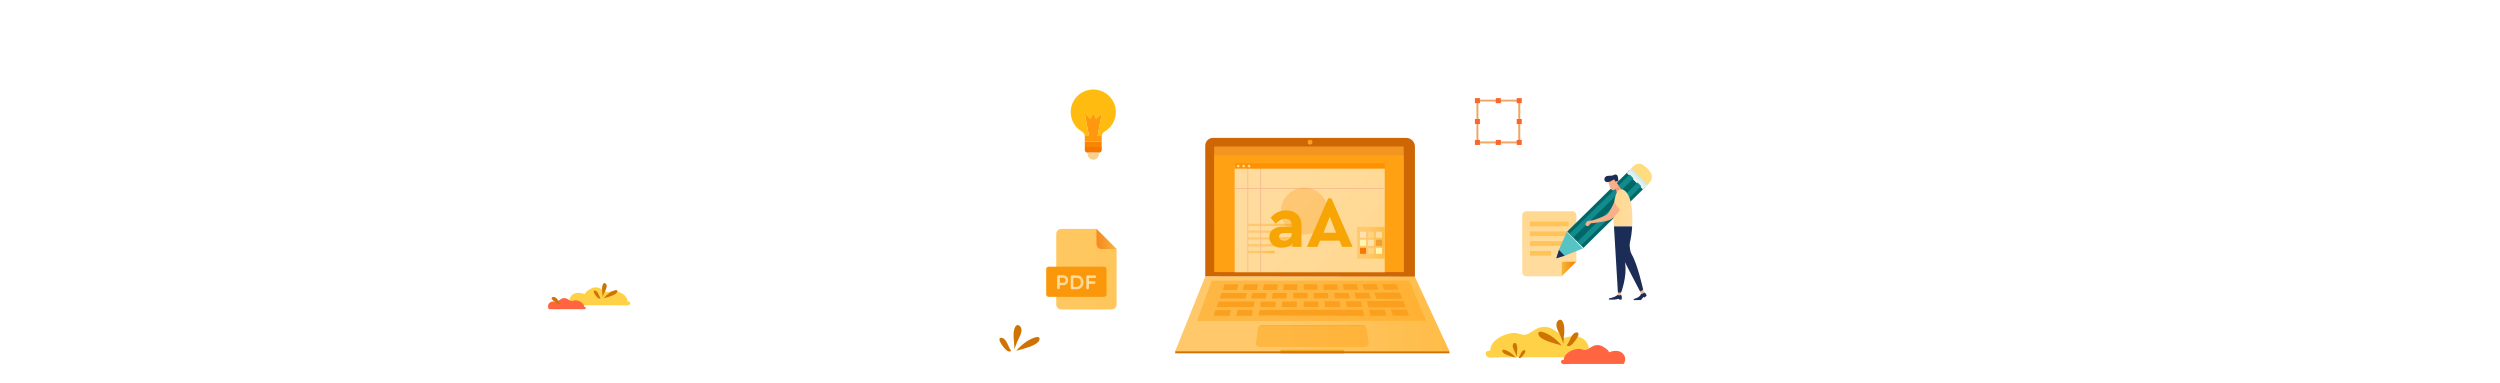 <?xml version="1.0" encoding="utf-8"?>
<!-- Generator: Adobe Illustrator 23.0.2, SVG Export Plug-In . SVG Version: 6.00 Build 0)  -->
<svg version="1.1" id="Layer_1" xmlns="http://www.w3.org/2000/svg" xmlns:xlink="http://www.w3.org/1999/xlink" x="0px" y="0px"
	 viewBox="0 0 6339.7 971.7" style="enable-background:new 0 0 6339.7 971.7;" xml:space="preserve">
<style type="text/css">
	.st0{fill:#CF6604;}
	.st1{fill:url(#SVGID_1_);}
	.st2{opacity:0.43;fill:#FFA112;enable-background:new    ;}
	.st3{fill:#FA9F1E;}
	.st4{opacity:0.59;fill:#FCC15F;enable-background:new    ;}
	.st5{fill:#F2A827;}
	.st6{fill:#CF7304;}
	.st7{fill:#FFD147;}
	.st8{fill:#FF6540;}
	.st9{opacity:0.43;fill:#FF8C00;enable-background:new    ;}
	.st10{fill:#FFA112;}
	.st11{fill:url(#SVGID_2_);}
	.st12{fill:url(#SVGID_3_);}
	.st13{fill:url(#SVGID_4_);}
	.st14{fill:url(#SVGID_5_);}
	.st15{fill:url(#SVGID_6_);}
	.st16{fill:url(#SVGID_7_);}
	.st17{fill:url(#SVGID_8_);stroke:url(#SVGID_9_);stroke-miterlimit:10;}
	.st18{fill:#FFE2B0;}
	.st19{fill:#FFD385;}
	.st20{fill:#FFDC9E;}
	.st21{fill:#FFF7B0;}
	.st22{fill:#F29E30;}
	.st23{fill:#F67905;}
	.st24{fill:none;stroke:#F7B58E;stroke-width:2;stroke-miterlimit:10;}
	.st25{opacity:0.26;fill:#F68E05;enable-background:new    ;}
	.st26{fill:url(#SVGID_10_);}
	.st27{fill:url(#SVGID_11_);}
	.st28{fill:#FFC357;}
	.st29{enable-background:new    ;}
	.st30{fill:#F6A505;}
	.st31{fill:#006769;}
	.st32{fill:url(#SVGID_12_);}
	.st33{fill:#FFDC80;}
	.st34{fill:#58C3C4;}
	.st35{fill:#1C2C57;}
	.st36{fill:#118B8B;}
	.st37{fill:#F69B81;}
	.st38{fill:#F9AF89;}
	.st39{fill:url(#SVGID_13_);}
	.st40{fill:#1B2D57;}
	.st41{fill:url(#SVGID_14_);}
	.st42{fill:url(#SVGID_15_);}
	.st43{fill:#FA970A;}
	.st44{fill:url(#SVGID_16_);}
	.st45{fill:url(#SVGID_17_);}
	.st46{fill:url(#SVGID_18_);}
	.st47{fill:#F57600;}
	.st48{fill:#FA8500;}
	.st49{fill:#F7D28F;}
	.st50{fill:#FF970F;}
	.st51{fill:#FFBB0F;}
	.st52{fill:#FF9100;}
	.st53{fill:url(#SVGID_19_);}
	.st54{fill:url(#SVGID_20_);}
	.st55{fill:url(#SVGID_21_);}
	.st56{fill:#EDA766;}
	.st57{fill:#FA672D;}
</style>
<g id="image">
	<path class="st0" d="M3056.3,701.3V369.4c0-10.9,8.8-19.7,19.7-19.7h490c12.2,0,22.1,9.9,22.1,22.1v330.1L3056.3,701.3z"/>
	
		<linearGradient id="SVGID_1_" gradientUnits="userSpaceOnUse" x1="2980.1" y1="324" x2="3675.6" y2="324" gradientTransform="matrix(1 0 0 1 0 472)">
		<stop  offset="0.351" style="stop-color:#FFC96B"/>
		<stop  offset="1" style="stop-color:#FFBC47"/>
	</linearGradient>
	<polygon class="st1" points="3056.3,701.3 2980.1,890.7 3675.6,890.7 3588.1,702 	"/>
	<polygon class="st2" points="3072.8,711.7 3574,711.7 3616.2,813.5 3034.9,814.2 	"/>
	<circle class="st3" cx="3322.1" cy="360.6" r="6.1"/>
	<path class="st4" d="M3079.1,371.8h480.4v318.1h-477.8C3081.6,689.8,3079.1,368.8,3079.1,371.8z"/>
	<path class="st5" d="M3406.7,896.2H3249c-1.1,0-1.9-0.9-1.9-1.9v-5.2c0-1.1,0.9-1.9,1.9-1.9h157.8c1.1,0,1.9,0.9,1.9,1.9v5.2
		C3408.7,895.3,3407.8,896.2,3406.7,896.2z"/>
	<g>
		<path class="st3" d="M3191.4,799.9c1-4.7,1.8-8.8,2.9-14.1c87.1,0,173.7,0,261.3,0c1.2,3.9,3.1,10.7,4.2,14.8L3191.4,799.9z"/>
		<path class="st3" d="M3470.2,779.6c-1.4-6-2.6-10.3-4-16.2c31.2,0,61.3,0,92.4,0c1.7,4.5,3.6,8.9,6.3,16.1
			C3532.5,779.7,3502,779.5,3470.2,779.6z"/>
		<path class="st3" d="M3085.4,778.9c1.8-5.5,3.3-9.7,4.8-14.3c30.2,0,59.8,0,90.8,0c-0.6,5.1-1.2,9.4-1.7,14.3
			C3147.8,778.9,3117.3,778.9,3085.4,778.9z"/>
		<path class="st3" d="M3490.4,757.6c-1.7-5.3-3.1-9.5-5-15.6c22.1,0,42.8,0,64.1,0c2,4.4,3.9,8.6,6.9,15.1
			C3533.6,758.5,3512.3,757.6,3490.4,757.6z"/>
		<path class="st3" d="M3161.6,743c-1.2,5.1-2.1,9.2-3.3,14c-21.7,0-42.8,0-65.3,0c1.6-5,3-9.3,4.4-14
			C3118.9,743,3139.6,743,3161.6,743z"/>
		<path class="st3" d="M3532.3,800.3c-1.6-4.7-3.2-9.3-5.2-15.1c14,0,26.6,0,40.1,0c1.9,4.6,3.8,9.1,6.2,15.1
			C3558.9,800.3,3546,800.3,3532.3,800.3z"/>
		<path class="st3" d="M3516.3,801c-15,0-27.2,0-40.4,0c-1.3-4.9-2.6-9.5-4.2-15.5c13.8,0,26.2,0,39.8,0
			C3512.9,790.1,3514.3,794.8,3516.3,801z"/>
		<path class="st3" d="M3117.9,800.9c-13.9,0-26.3,0-40.2,0c1.7-5.4,3.2-9.6,4.7-14.4c13,0,25.4,0,39.2,0
			C3120.3,791.6,3119.2,795.9,3117.9,800.9z"/>
		<path class="st3" d="M3174.7,800.9c-13.8,0-26.2,0-40,0c1.3-5.3,2.3-9.5,3.5-14.4c13.1,0,25.4,0,38.8,0
			C3176.3,791.6,3175.6,795.7,3174.7,800.9z"/>
		<path class="st3" d="M3358.8,764.1c13.8,0,25.5,0,38.2,0c0.8,4.8,1.4,9.1,2.3,14.6c-13.3,0-25.6,0-38.8,0
			C3359.8,774.1,3359.3,769.7,3358.8,764.1z"/>
		<path class="st3" d="M3451.1,764.2c1.1,4.9,2,8.9,3.2,14.3c-13.5,0-25.8,0-39.1,0c-0.7-4.6-1.3-8.9-2.1-14.3
			C3426.2,764.2,3437.9,764.2,3451.1,764.2z"/>
		<path class="st3" d="M3235.6,764.9c-0.7,4.8-1.2,8.9-1.8,13.9c-12.7,0-24.7,0-38.1,0c0.5-4.7,0.9-8.8,1.3-13.9
			C3210,764.9,3222.3,764.9,3235.6,764.9z"/>
		<path class="st3" d="M3250.5,778.8c0.4-5.2,0.7-9.3,1.1-14.2c12.6,0,24.3,0,37.1,0c0,4.5,0,9.1,0,14.2
			C3275.5,778.8,3263.5,778.8,3250.5,778.8z"/>
		<path class="st3" d="M3476.1,757.1c-13.7,0-25.3,0-37.8,0c-1.2-4.8-2.2-9.1-3.5-14.6c12.8,0,24.4,0,36.8,0
			C3473,746.9,3474.2,751.2,3476.1,757.1z"/>
		<path class="st3" d="M3343,764.6c0.2,4.7,0.4,8.8,0.7,14c-12.9,0-24.9,0-37.7,0c0-4.7,0-8.8,0-14
			C3318,764.6,3329.6,764.6,3343,764.6z"/>
		<path class="st3" d="M3419.7,742.9c1,4.1,1.9,8.5,3.2,13.9c-13.2,0-25.1,0-38,0c-0.6-4.5-1.2-8.6-1.9-13.9
			C3395.6,742.9,3407.1,742.9,3419.7,742.9z"/>
		<path class="st3" d="M3368.3,742.8c0,5.1,0,8.9,0,13.9c-11.8,0-23.5,0-36.3,0c-0.3-4.2-0.7-8.6-1.1-13.9
			C3343.8,742.8,3355.3,742.8,3368.3,742.8z"/>
		<path class="st3" d="M3315.7,742.6c0,5.2,0,9,0,14c-12,0-23.8,0-36.2,0c0-4.7,0-9,0-14C3291.6,742.6,3302.9,742.6,3315.7,742.6z"
			/>
		<path class="st3" d="M3212.1,742.8c-0.9,5.3-1.5,9.4-2.4,14.3c-12.3,0-23.9,0-37.1,0c1.1-5.1,1.9-9.4,2.9-14.3
			C3187.6,742.8,3199,742.8,3212.1,742.8z"/>
		<path class="st3" d="M3225.4,756.9c0.9-5.2,1.5-9.3,2.3-14.1c11.9,0,23.3,0,35.2,0c0,4.9,0,9,0,14.1
			C3250.6,756.9,3239,756.9,3225.4,756.9z"/>
		<path class="st3" d="M3455,720.6c12.8,0,23.8,0,35.8,0c1.4,4.2,2.8,8.5,4.7,14.1c-12.9,0-24.4,0-36.7,0
			C3457.7,730.6,3456.6,726.6,3455,720.6z"/>
		<path class="st3" d="M3407.7,734.9c-0.8-4.7-1.4-9-2.2-14.3c12.3,0,23.3,0,35.2,0c1.2,4.4,2.4,8.8,3.9,14.3
			C3431.6,734.9,3420.1,734.9,3407.7,734.9z"/>
		<path class="st3" d="M3155,721c12.2,0,23.2,0,35.4,0c-1,5.2-1.8,9.5-2.8,14.3c-12.1,0-23.5,0-36,0
			C3152.9,730.3,3153.9,726.2,3155,721z"/>
		<path class="st3" d="M3509.9,734.6c-1.3-4.3-2.6-8.6-4.3-14c12.4,0,23.4,0,35.2,0c1.7,4.1,3.5,8.3,5.9,14
			C3534.1,734.6,3522.9,734.6,3509.9,734.6z"/>
		<path class="st3" d="M3136.5,735.3c-12,0-23.3,0-35.9,0c1.8-5.5,3.3-9.7,4.8-14.1c11.7,0,22.7,0,35.1,0
			C3139,726.4,3137.7,730.7,3136.5,735.3z"/>
		<path class="st3" d="M3240.2,721.2c-0.5,5-1,9.1-1.4,14c-12.1,0-23.4,0-36.2,0c1-5,1.8-9.3,2.8-14
			C3217.2,721.2,3228.2,721.2,3240.2,721.2z"/>
		<path class="st3" d="M3289.8,735.4c-12.1,0-23.1,0-35.4,0c0.2-4.8,0.5-9.1,0.7-14.3c11.9,0,22.9,0,34.6,0
			C3289.8,725.7,3289.8,729.8,3289.8,735.4z"/>
		<path class="st3" d="M3356.5,735c0-4.9,0-8.8,0-13.8c11,0,21.9,0,34,0c0.7,3.9,1.4,8.4,2.4,13.8C3380.6,735,3369.3,735,3356.5,735
			z"/>
		<path class="st3" d="M3306.1,720.8c11.8,0,22.5,0,34.2,0c0.4,4.6,0.7,8.8,1.2,14c-12.1,0-23.4,0-35.4,0
			C3306.1,730.4,3306.1,726.3,3306.1,720.8z"/>
	</g>
	<g>
		<path class="st2" d="M3462,879.9h-268.3c-5.4,0-9.6-4.8-8.8-10.2l5.1-36.9c0.6-4.4,4.4-7.7,8.8-7.7h258c4.4,0,8.3,3.3,8.8,7.7
			l5.1,36.9C3471.6,875.1,3467.4,879.9,3462,879.9z"/>
		<path class="st5" d="M3198.9,825.2c-1.9,0-3.8,0.6-5.2,1.6H3462c-1.4-1.1-3.3-1.6-5.2-1.6H3198.9z"/>
	</g>
	<rect x="2980.2" y="890.7" class="st6" width="695.4" height="5.3"/>
	<path class="st7" d="M3798.2,905.9h-1.2h225.3c7.9-8.8,8.8-24.8,2.9-35.1c-13.3-23.2-41.2-20.7-62.1-12.4
		c-0.9-9.1-14.8-16.8-21.8-21.3c-10.2-6.6-19.5-9.4-31.7-7.6c-16.5,2.5-26.1,15.3-40.4,19c-10.3,2.6-18.7-5.1-32.2-4.2
		c-22.1,1.3-58.7,18.4-57.9,45.1c-8.8-1.9-15.9,6.5-8.6,14.3c5.4,5.8,20,1.1,27.6,3.4C3798.3,905.8,3797.9,907,3798.2,905.9z"/>
	<path class="st8" d="M3977.7,922.9h-0.7h140.1c4.9-5.5,5.5-15.4,1.8-21.8c-8.3-14.4-25.6-12.9-38.7-7.7
		c-0.5-5.7-9.2-10.4-13.6-13.3c-6.4-4.1-12.1-5.9-19.7-4.7c-10.3,1.5-16.2,9.5-25.1,11.8c-6.4,1.6-11.6-3.1-20-2.6
		c-13.8,0.8-36.5,11.5-36,28c-5.5-1.2-9.9,4.1-5.4,8.9c3.4,3.6,12.5,0.7,17.2,2.1C3977.7,922.9,3977.5,923.6,3977.7,922.9z"/>
	<g>
		<path class="st6" d="M3961,877.6c-7.6-10.5-18.5-19.8-29.5-26.8c-4.5-2.9-31.7-17.7-30.5-4.3c1.3,14.4,34.8,22.2,45.3,25.7
			C3951,873.7,3959.1,874.9,3961,877.6z"/>
		<path class="st6" d="M3964.9,872.1c-2-5.6-4.2-11.2-6.4-16.9c-3.7-9.5-13.7-24.3-11.4-34.8c2-8.7,10.9-14.2,15.8-4.8
			c8.5,16,0.8,41.3,2.1,58.7C3966.3,875.8,3965.2,874,3964.9,872.1z"/>
		<path class="st6" d="M3973.5,875.2c7-8.2,10.8-29.5,22.8-32c7.8-1.6,7.5,4.3,4.8,10.3c-3,6.6-12.3,19-18.4,22.9
			C3978.8,878.9,3973.5,878,3973.5,875.2z"/>
	</g>
	<g>
		<path class="st6" d="M2576.2,891.2c7.6-10.5,18.5-19.8,29.5-26.8c4.5-2.9,31.7-17.7,30.5-4.3c-1.3,14.4-34.8,22.2-45.3,25.7
			C2586.3,887.3,2578.1,888.5,2576.2,891.2z"/>
		<path class="st6" d="M2572.3,885.7c2-5.6,4.2-11.2,6.4-16.9c3.7-9.5,13.7-24.3,11.4-34.8c-2-8.7-10.9-14.2-15.8-4.8
			c-8.5,16-0.8,41.3-2.1,58.7C2571,889.4,2572,887.6,2572.3,885.7z"/>
		<path class="st6" d="M2563.8,888.8c-7-8.2-10.8-29.5-22.8-32c-7.8-1.6-7.5,4.3-4.8,10.3c3,6.6,12.3,19,18.4,22.9
			C2558.5,892.6,2563.7,891.6,2563.8,888.8z"/>
	</g>
	<g>
		<path class="st6" d="M3844.2,907.9c-4.4-6.1-10.6-11.4-17-15.4c-2.6-1.7-18.2-10.2-17.5-2.5c0.7,8.3,20,12.8,26,14.8
			C3838.4,905.7,3843.1,906.4,3844.2,907.9z"/>
		<path class="st6" d="M3846.4,904.8c-1.2-3.2-2.4-6.5-3.7-9.7c-2.1-5.4-7.9-14-6.5-20c1.1-5,6.2-8.2,9.1-2.8
			c4.9,9.2,0.4,23.7,1.2,33.7C3847.2,906.9,3846.6,905.9,3846.4,904.8z"/>
		<path class="st6" d="M3851.3,906.5c4-4.7,6.2-17,13.1-18.4c4.5-0.9,4.3,2.5,2.8,5.9c-1.7,3.8-7.1,10.9-10.6,13.2
			C3854.4,908.7,3851.4,908.1,3851.3,906.5z"/>
	</g>
	<rect x="3079.1" y="371.8" class="st9" width="480.3" height="22.5"/>
	<rect x="3079.1" y="394.3" class="st10" width="480.4" height="295.5"/>
	
		<linearGradient id="SVGID_2_" gradientUnits="userSpaceOnUse" x1="3485.05" y1="244.85" x2="3157.45" y2="-82.75" gradientTransform="matrix(1 0 0 1 0 472)">
		<stop  offset="8.256862e-02" style="stop-color:#FFD891"/>
		<stop  offset="0.805" style="stop-color:#FFDC9E"/>
	</linearGradient>
	<rect x="3131" y="415.7" class="st11" width="380.5" height="274.7"/>
	<g>
		
			<linearGradient id="SVGID_3_" gradientUnits="userSpaceOnUse" x1="3164" y1="98.3" x2="3284.5" y2="98.3" gradientTransform="matrix(1 0 0 1 0 472)">
			<stop  offset="0.351" style="stop-color:#FFC96B"/>
			<stop  offset="1" style="stop-color:#FFBC47"/>
		</linearGradient>
		<path class="st12" d="M3281.6,573.2h-114.7c-1.5,0-2.9-1.2-2.9-2.9c0-1.6,1.2-2.9,2.9-2.9h114.7c1.5,0,2.9,1.2,2.9,2.9
			C3284.5,571.9,3283.2,573.2,3281.6,573.2L3281.6,573.2z"/>
		
			<linearGradient id="SVGID_4_" gradientUnits="userSpaceOnUse" x1="3164" y1="115.5" x2="3284.5" y2="115.5" gradientTransform="matrix(1 0 0 1 0 472)">
			<stop  offset="0.351" style="stop-color:#FFC96B"/>
			<stop  offset="1" style="stop-color:#FFBC47"/>
		</linearGradient>
		<path class="st13" d="M3281.6,590.4h-114.7c-1.5,0-2.9-1.2-2.9-2.9c0-1.6,1.2-2.9,2.9-2.9h114.7c1.5,0,2.9,1.2,2.9,2.9
			S3283.2,590.4,3281.6,590.4L3281.6,590.4z"/>
		
			<linearGradient id="SVGID_5_" gradientUnits="userSpaceOnUse" x1="3164" y1="132.7" x2="3284.5" y2="132.7" gradientTransform="matrix(1 0 0 1 0 472)">
			<stop  offset="0.351" style="stop-color:#FFC96B"/>
			<stop  offset="1" style="stop-color:#FFBC47"/>
		</linearGradient>
		<path class="st14" d="M3281.6,607.6h-114.7c-1.5,0-2.9-1.2-2.9-2.9s1.2-2.9,2.9-2.9h114.7c1.5,0,2.9,1.2,2.9,2.9
			S3283.2,607.6,3281.6,607.6L3281.6,607.6z"/>
		
			<linearGradient id="SVGID_6_" gradientUnits="userSpaceOnUse" x1="3164" y1="149.9" x2="3284.5" y2="149.9" gradientTransform="matrix(1 0 0 1 0 472)">
			<stop  offset="0.351" style="stop-color:#FFC96B"/>
			<stop  offset="1" style="stop-color:#FFBC47"/>
		</linearGradient>
		<path class="st15" d="M3281.6,624.8h-114.7c-1.5,0-2.9-1.2-2.9-2.9c0-1.6,1.2-2.9,2.9-2.9h114.7c1.5,0,2.9,1.2,2.9,2.9
			S3283.2,624.8,3281.6,624.8L3281.6,624.8z"/>
		
			<linearGradient id="SVGID_7_" gradientUnits="userSpaceOnUse" x1="3164" y1="167.1" x2="3232.9" y2="167.1" gradientTransform="matrix(1 0 0 1 0 472)">
			<stop  offset="0.351" style="stop-color:#FFC96B"/>
			<stop  offset="1" style="stop-color:#FFBC47"/>
		</linearGradient>
		<path class="st16" d="M3230,642h-63.1c-1.5,0-2.9-1.2-2.9-2.9c0-1.6,1.2-2.9,2.9-2.9h63.1c1.5,0,2.9,1.2,2.9,2.9
			S3231.6,642,3230,642L3230,642z"/>
	</g>
	
		<linearGradient id="SVGID_8_" gradientUnits="userSpaceOnUse" x1="3441.7" y1="143.6" x2="3511.4" y2="143.6" gradientTransform="matrix(1 0 0 1 0 472)">
		<stop  offset="0.351" style="stop-color:#FFC96B"/>
		<stop  offset="1" style="stop-color:#FFBC47"/>
	</linearGradient>
	
		<linearGradient id="SVGID_9_" gradientUnits="userSpaceOnUse" x1="3441.2" y1="143.6" x2="3511.9" y2="143.6" gradientTransform="matrix(1 0 0 1 0 472)">
		<stop  offset="0.351" style="stop-color:#FFC96B"/>
		<stop  offset="1" style="stop-color:#FFBC47"/>
	</linearGradient>
	<rect x="3441.7" y="575.8" class="st17" width="69.7" height="79.6"/>
	<g>
		<rect x="3448.7" y="587.6" class="st18" width="15.4" height="15.4"/>
		<rect x="3468.7" y="587.6" class="st19" width="15.4" height="15.4"/>
		<rect x="3489.1" y="587.6" class="st20" width="15.4" height="15.4"/>
		<rect x="3448.7" y="608" class="st21" width="15.4" height="15.4"/>
		<rect x="3468.7" y="608" class="st18" width="15.4" height="15.4"/>
		<rect x="3489.1" y="608" class="st22" width="15.4" height="15.4"/>
		<rect x="3448.7" y="628.3" class="st23" width="15.4" height="15.4"/>
		<rect x="3468.7" y="628.3" class="st19" width="15.4" height="15.4"/>
		<rect x="3489.1" y="628.3" class="st21" width="15.4" height="15.4"/>
	</g>
	<g>
		<line class="st24" x1="3197" y1="415.6" x2="3197" y2="690.4"/>
		<line class="st24" x1="3164.4" y1="415.6" x2="3164.4" y2="690.4"/>
		<line class="st24" x1="3130.8" y1="477.8" x2="3511.5" y2="477.8"/>
	</g>
	<circle class="st25" cx="3307.7" cy="535.3" r="59.4"/>
	<g>
		<path class="st7" d="M1580.1,774.1h0.7H1448c-4.7-5.2-5.2-14.6-1.7-20.7c7.8-13.7,24.3-12.2,36.6-7.3c0.5-5.4,8.7-9.9,12.9-12.6
			c6-3.9,11.5-5.6,18.7-4.5c9.7,1.5,15.4,9,23.8,11.2c6,1.6,11-3,19-2.5c13,0.8,34.6,10.9,34.1,26.6c5.2-1.1,9.3,3.9,5.1,8.4
			c-3.2,3.4-11.8,0.6-16.3,2C1580,774,1580.2,774.7,1580.1,774.1z"/>
		<path class="st8" d="M1474.3,784.1h0.4h-82.6c-2.9-3.2-3.2-9.1-1.1-12.9c4.9-8.5,15.1-7.6,22.8-4.5c0.3-3.3,5.4-6.1,8-7.8
			c3.7-2.4,7.1-3.5,11.6-2.8c6.1,0.9,9.6,5.6,14.8,7c3.8,1,6.9-1.9,11.8-1.6c8.1,0.5,21.5,6.8,21.2,16.5c3.2-0.7,5.8,2.4,3.2,5.2
			c-2,2.1-7.4,0.4-10.1,1.2C1474.3,784,1474.4,784.5,1474.3,784.1z"/>
		<g>
			<path class="st6" d="M1530.2,757.2c4.5-6.2,10.9-11.7,17.4-15.8c2.7-1.7,18.7-10.4,18-2.5c-0.8,8.5-20.5,13.1-26.7,15.2
				C1536.2,754.9,1531.4,755.6,1530.2,757.2z"/>
			<path class="st6" d="M1527.9,753.9c1.2-3.3,2.5-6.6,3.8-9.9c2.2-5.6,8.1-14.3,6.7-20.5c-1.2-5.1-6.4-8.4-9.3-2.8
				c-5,9.4-0.4,24.3-1.2,34.6C1527.1,756.1,1527.7,755.1,1527.9,753.9z"/>
			<path class="st6" d="M1522.9,755.8c-4.1-4.8-6.3-17.4-13.5-18.9c-4.6-1-4.4,2.5-2.9,6c1.7,3.9,7.2,11.2,10.9,13.5
				C1519.8,758,1522.9,757.4,1522.9,755.8z"/>
		</g>
		<path class="st6" d="M1419.5,772.3c-4.3-1.7-27.5-14.3-18.8-18.6C1410.1,749,1419,766.2,1419.5,772.3z"/>
	</g>
	<g>
		
			<linearGradient id="SVGID_10_" gradientUnits="userSpaceOnUse" x1="3928.8" y1="228.7" x2="3928.8" y2="63.7" gradientTransform="matrix(1 0 0 1 0 472)">
			<stop  offset="0.195" style="stop-color:#FFDC9E"/>
			<stop  offset="0.917" style="stop-color:#FFD891"/>
		</linearGradient>
		<path class="st26" d="M3960.1,700.7h-89.7c-5.7,0-10.3-4.6-10.3-10.3V546c0-5.7,4.6-10.3,10.3-10.3h116.8
			c5.7,0,10.3,4.6,10.3,10.3v117.4h-37.4L3960.1,700.7L3960.1,700.7z"/>
		
			<linearGradient id="SVGID_11_" gradientUnits="userSpaceOnUse" x1="3960.1" y1="210.05" x2="3997.472" y2="210.05" gradientTransform="matrix(1 0 0 1 0 472)">
			<stop  offset="0" style="stop-color:#F6B83B"/>
			<stop  offset="0.143" style="stop-color:#F6AF32"/>
			<stop  offset="0.695" style="stop-color:#F68E11"/>
			<stop  offset="0.999" style="stop-color:#F68205"/>
		</linearGradient>
		<polygon class="st27" points="3960.1,700.7 3960.1,663.4 3997.4,663.4 		"/>
		<g>
			<rect x="3879.8" y="562" class="st28" width="98" height="11.8"/>
			<rect x="3879.8" y="586.8" class="st28" width="98" height="11.8"/>
			<rect x="3879.8" y="611.7" class="st28" width="98" height="11.8"/>
			<rect x="3879.8" y="636.5" class="st28" width="53.7" height="11.8"/>
		</g>
	</g>
	<g class="st29">
		<path class="st30" d="M3289.9,543.5c7,6.6,10.5,16.2,10.5,28.8V626h-22.7v-8.8c-6.9,7.3-16.1,11-27.6,11c-9.6,0-17.2-2.5-22.8-7.6
			s-8.4-11.5-8.4-19.5c0-8.2,3.1-14.6,9.2-19.3c6.2-4.7,14.5-7,24.9-7h22.7v-4c0-5-1.4-8.9-4.3-11.7c-2.9-2.8-7-4.2-12.5-4.2
			c-8,0-16,4.1-23.9,12.4l-12.8-15.2c10.5-12.4,23.6-18.6,39.5-18.6C3273.4,533.6,3282.9,536.9,3289.9,543.5z M3270.2,605.1
			c3.7-3.3,5.5-7.6,5.5-12.9v-1.1h-19.4c-8.4,0-12.6,3-12.6,9.1c0,3,1.2,5.4,3.6,7.2c2.4,1.8,5.5,2.6,9.4,2.6
			C3262.1,610.1,3266.6,608.5,3270.2,605.1z"/>
		<path class="st30" d="M3396.8,610.3h-49.3l-6.8,15.7h-26.5l53.9-122.8h8.2L3430,626h-26.5L3396.8,610.3z M3372.2,549.5l-15.9,40.6
			h31.8L3372.2,549.5z"/>
	</g>
	<g>
		<g>
			<g>
				
					<rect x="3961.5" y="502.8" transform="matrix(0.713 -0.702 0.702 0.713 796.886 3009.511)" class="st31" width="221" height="58.4"/>
				
					<linearGradient id="SVGID_12_" gradientUnits="userSpaceOnUse" x1="7304.342" y1="-3229.967" x2="7324.949" y2="-3229.967" gradientTransform="matrix(0.708 -0.707 0.707 0.708 1259.73 7907.179)">
					<stop  offset="6.300000e-07" style="stop-color:#EAF5F2"/>
					<stop  offset="1" style="stop-color:#AFE0EA"/>
				</linearGradient>
				<polygon class="st32" points="4139.7,424.5 4180.6,466.1 4166.2,480.3 4125.3,438.7 				"/>
				<path class="st33" d="M4177.6,469.1c11.4-11.4,18.7-22.8,0.2-41.7c-20.2-20.6-30.1-11.7-41.7-0.5L4177.6,469.1z"/>
				<polygon class="st34" points="4014,630.1 3968.1,648.5 3953.2,633.4 3973.1,588.5 				"/>
				<polygon class="st35" points="3968.1,648.5 3946.4,655.2 3953.2,633.4 				"/>
			</g>
			
				<rect x="3972.6" y="537.3" transform="matrix(0.713 -0.702 0.702 0.713 790.826 3018.389)" class="st36" width="213.6" height="13.3"/>
			
				<rect x="3952.6" y="517.2" transform="matrix(0.713 -0.702 0.702 0.713 799.235 2998.606)" class="st36" width="213.6" height="13.3"/>
		</g>
		<g>
			<g>
				<polygon class="st37" points="4096.1,477.5 4100.9,490.5 4114.4,484.6 4102.3,466.7 				"/>
				<g>
					<path class="st38" d="M4093.1,481.8c-1.6,0.7-3.1,1.2-4.1,0.9c-7.6-4.3-11.1-24.2-11.1-24.2l5.6-6.5l11.8,1.2l6.2,11.4
						c1.7,3,1.6,6.8-0.1,10l0,0C4099.4,477.7,4096.5,480.2,4093.1,481.8z"/>
				</g>
				<path class="st35" d="M4097.1,460.6c-1.5-1.7-3.4-6.4-5.3-5.1c-1.3,1-6.2,3.6-7.9,4.4c-4,2-11.9,3.9-14.9-2.2
					c-1.5-3,0.2-7.1,1.7-8.8c1.5-1.7,3.6-2.6,5.8-2.9c5.2-0.6,12.7-0.1,14.8-1.7c3.5-2.7,8.6-2.3,10.2,1c1.7,3.6,2.5,9.9,2.4,14.1
					c0,2.5-0.5,4.9-1.4,7.2l0,0L4097.1,460.6z"/>
				<path class="st38" d="M4101.4,459c-1.3-0.4-2.9,0.6-3.6,2.2c-0.7,1.5-0.2,3.1,1.1,3.4c1.3,0.4,2.9-0.6,3.6-2.2
					C4103.1,460.9,4102.6,459.4,4101.4,459z"/>
			</g>
			
				<linearGradient id="SVGID_13_" gradientUnits="userSpaceOnUse" x1="4091.432" y1="55.157" x2="4139.564" y2="55.157" gradientTransform="matrix(1 0 0 1 0 472)">
				<stop  offset="8.256862e-02" style="stop-color:#FFD891"/>
				<stop  offset="0.805" style="stop-color:#FFDC9E"/>
			</linearGradient>
			<path class="st39" d="M4117.7,481.8c27.7,16.7,21.2,92.4,21.2,92.4h-46.1c0,0-6.2-59.5,7.8-87.4
				C4103.8,480.6,4111.7,478.2,4117.7,481.8z"/>
			<g>
				<path class="st35" d="M4161.4,744.7c0,0,0,8-16.2,12.9c-3.3,1-2.2,2-2.9,3.4c5.3,0,18.6,0,18.6,0l7.3-8.2l2.3,1.9l5.2-5.2
					c0,0-2.4-7.5-6.4-7.5C4166,743.1,4161.4,744.7,4161.4,744.7z"/>
				<path class="st38" d="M4158.4,737.7l3,7l0,0c2.7,0.8,5.7-0.1,7.5-2.3l0.3-0.4l-2.4-7.2L4158.4,737.7z"/>
			</g>
			<path class="st35" d="M4117.9,659.5c0,0.9,41.2,79.7,41.2,79.7l7.8-4.4c0,0-13.6-63.4-29-89.6c-2.3-3.9-3.7-8.2-4.2-12.7
				c-2.7-26.1-4.6-36.4-4.6-36.4l-16.3,59.3L4117.9,659.5z"/>
			<path class="st38" d="M4107.7,532.3c0,0-9.6,15.5-20.9,23c-11.3,7.5-52.7,10.9-52.7,10.9l-5.6,6.3c-0.9,1-2.4,1.4-3.6,0.9
				l-1.2-0.4c-3-1.1-4.1-4.7-2.2-7.3l2.4-3.4c0.9-1.3,2.3-2.1,3.9-2.3l11.3-1.3c0,0,30.5-9.2,37.6-16.5s16.7-29.5,16.7-29.5
				L4107.7,532.3z"/>
			<g>
				<path class="st35" d="M4102.1,747.9c0,0-5.2,4.8-17,7.8c-2.6,0.7-5.4-0.2-5.4,4.1c5.5,0,14.3,0,14.3,0l11.9-2.1v2.1h6.4
					c0,0,1.8-10.5-2-11.9C4107,747.9,4102.1,747.9,4102.1,747.9z"/>
				<path class="st38" d="M4103.4,740.3l-1.3,7.6l0,0c2.3,1.6,5.4,1.7,7.9,0.3l0.4-0.3l-0.6-7.6H4103.4z"/>
			</g>
			<path class="st40" d="M4092.8,574.2l10,167.7h8.2c0,0,15.6-41.6,10.1-74.4c-1.3-8-0.5-16.1,2.7-23.5
				c14.4-32.9,15.1-69.8,15.1-69.8H4092.8z"/>
		</g>
	</g>
	<g>
		
			<linearGradient id="SVGID_14_" gradientUnits="userSpaceOnUse" x1="2678.5" y1="210.65" x2="2831.6" y2="210.65" gradientTransform="matrix(1 0 0 1 0 472)">
			<stop  offset="0.375" style="stop-color:#FFC75F"/>
			<stop  offset="0.917" style="stop-color:#FFC65C"/>
		</linearGradient>
		<path class="st41" d="M2691.3,580.6c-7,0-12.8,5.7-12.8,12.8v178.5c0,7,5.7,12.8,12.8,12.8h127.5c7,0,12.8-5.7,12.8-12.8V631.6
			l-51-51H2691.3z"/>
		
			<linearGradient id="SVGID_15_" gradientUnits="userSpaceOnUse" x1="2780.6" y1="134.1" x2="2831.6" y2="134.1" gradientTransform="matrix(1 0 0 1 0 472)">
			<stop  offset="0" style="stop-color:#F68A1E"/>
			<stop  offset="0.352" style="stop-color:#F69626"/>
			<stop  offset="0.992" style="stop-color:#F6B73B"/>
			<stop  offset="1" style="stop-color:#F6B73B"/>
		</linearGradient>
		<path class="st42" d="M2793.3,631.6h38.3l-51-51v38.3C2780.6,625.9,2786.3,631.6,2793.3,631.6z"/>
		<path class="st43" d="M2806.1,746.4c0,3.5-2.9,6.4-6.4,6.4h-140.3c-3.5,0-6.4-2.9-6.4-6.4v-63.8c0-3.5,2.9-6.4,6.4-6.4h140.3
			c3.5,0,6.4,2.9,6.4,6.4V746.4z"/>
		<g>
			
				<linearGradient id="SVGID_16_" gradientUnits="userSpaceOnUse" x1="2680.832" y1="243.7" x2="2708.668" y2="243.7" gradientTransform="matrix(1 0 0 1 0 472)">
				<stop  offset="0.195" style="stop-color:#FFDC9E"/>
				<stop  offset="0.917" style="stop-color:#FFD891"/>
			</linearGradient>
			<path class="st44" d="M2680.8,701.4c0-1.7,1.3-3.5,3.5-3.5h11.8c6.6,0,12.6,4.4,12.6,12.9c0,8.1-6,12.5-12.6,12.5h-8.5v6.7
				c0,2.2-1.4,3.5-3.3,3.5c-1.7,0-3.5-1.3-3.5-3.5V701.4z M2687.6,704.3V717h8.5c3.4,0,6.1-3,6.1-6.2c0-3.6-2.7-6.5-6.1-6.5H2687.6z
				"/>
			
				<linearGradient id="SVGID_17_" gradientUnits="userSpaceOnUse" x1="2715.133" y1="243.9" x2="2747.683" y2="243.9" gradientTransform="matrix(1 0 0 1 0 472)">
				<stop  offset="0.195" style="stop-color:#FFDC9E"/>
				<stop  offset="0.917" style="stop-color:#FFD891"/>
			</linearGradient>
			<path class="st45" d="M2718.7,733.6c-1.7,0-3.5-0.9-3.5-3.2v-29c0-1.8,1.8-3.2,3.5-3.2h11.7c23.3,0,22.8,35.3,0.5,35.3h-12.2
				V733.6z M2721.9,704.6v22.8h8.5c13.8,0,14.4-22.8,0-22.8H2721.9z"/>
			
				<linearGradient id="SVGID_18_" gradientUnits="userSpaceOnUse" x1="2754.7" y1="244" x2="2779.8" y2="244" gradientTransform="matrix(1 0 0 1 0 472)">
				<stop  offset="0.195" style="stop-color:#FFDC9E"/>
				<stop  offset="0.917" style="stop-color:#FFD891"/>
			</linearGradient>
			<path class="st46" d="M2761.4,705v8.1h13c1.8,0,3.7,1.8,3.7,3.6c0,1.7-1.8,3.1-3.7,3.1h-13v10.7c0,1.8-1.3,3.2-3.1,3.2
				c-2.2,0-3.6-1.4-3.6-3.2v-29c0-1.8,1.4-3.2,3.6-3.2h17.9c2.2,0,3.6,1.3,3.6,3.2c0,1.6-1.3,3.5-3.6,3.5L2761.4,705L2761.4,705z"/>
		</g>
	</g>
	<g>
		<path class="st47" d="M2750.9,380c0,3.9,3.2,7.2,7.2,7.2h28.6c3.9,0,7.2-3.2,7.2-7.2v-7.2H2751v7.2H2750.9z"/>
		<rect x="2750.9" y="358.6" class="st48" width="42.9" height="14.3"/>
		<path class="st49" d="M2758.1,390.7c0,7.9,6.4,14.3,14.3,14.3c7.9,0,14.3-6.4,14.3-14.3v-3.6h-28.6V390.7L2758.1,390.7z"/>
		<path class="st50" d="M2779.7,301.1l-7.3-14.6l-7.3,14.6l-14.6-14.6l11,58.4h21.9l11-58.4L2779.7,301.1z"/>
		<path class="st50" d="M2783.1,344.3h-32.3c0,0.4,0.1,0.7,0.1,1.1v13.2h42.9v-13.2c0-0.4,0-0.7,0.1-1.1H2783.1L2783.1,344.3z"/>
		<path class="st51" d="M2822.1,255.8c-9.7-17-27.3-27.8-46.8-28.8c-1-0.1-1.9,0-2.9,0l0,0c-31.6,0-57.2,25.5-57.2,57.1v0.1
			c0,20.5,10.9,39.4,28.7,49.6c4,2.3,6.6,6.5,7,11.2h10.8l-10.7-57.2l14.3,14.3l7.1-14.3l7.1,14.3l14.3-14.3l-10.7,57.2h10.8
			c0.3-4.6,2.8-8.8,6.8-11.1C2828.2,318.2,2837.8,283.3,2822.1,255.8z"/>
	</g>
	<g>
		<rect x="3131" y="413.8" class="st52" width="381.1" height="13.9"/>
		<g>
			
				<linearGradient id="SVGID_19_" gradientUnits="userSpaceOnUse" x1="3136.592" y1="-50.9" x2="3143.13" y2="-50.9" gradientTransform="matrix(1 0 0 1 0 472)">
				<stop  offset="8.256862e-02" style="stop-color:#FFD891"/>
				<stop  offset="0.805" style="stop-color:#FFDC9E"/>
			</linearGradient>
			<circle class="st53" cx="3139.8" cy="421.1" r="3.3"/>
			
				<linearGradient id="SVGID_20_" gradientUnits="userSpaceOnUse" x1="3150.413" y1="-50.9" x2="3156.952" y2="-50.9" gradientTransform="matrix(1 0 0 1 0 472)">
				<stop  offset="8.256862e-02" style="stop-color:#FFD891"/>
				<stop  offset="0.805" style="stop-color:#FFDC9E"/>
			</linearGradient>
			<circle class="st54" cx="3153.7" cy="421.1" r="3.3"/>
		</g>
	</g>
	
		<linearGradient id="SVGID_21_" gradientUnits="userSpaceOnUse" x1="3164.235" y1="-50.9" x2="3170.773" y2="-50.9" gradientTransform="matrix(1 0 0 1 0 472)">
		<stop  offset="8.256862e-02" style="stop-color:#FFD891"/>
		<stop  offset="0.805" style="stop-color:#FFDC9E"/>
	</linearGradient>
	<circle class="st55" cx="3167.5" cy="421.1" r="3.3"/>
</g>
<g>
	<path class="st56" d="M3855.1,363.7h-111v-111h111.1v111H3855.1z M3749,358.7h101.1V257.6H3749V358.7z"/>
</g>
<g id="Layer_3">
	<g>
		<rect x="3740.2" y="248.8" class="st57" width="12.8" height="12.8"/>
		<rect x="3846.2" y="248.8" class="st57" width="12.8" height="12.8"/>
		<rect x="3846.2" y="354.8" class="st57" width="12.8" height="12.8"/>
		<rect x="3740.2" y="354.8" class="st57" width="12.8" height="12.8"/>
		<rect x="3793.2" y="354.8" class="st57" width="12.8" height="12.8"/>
		<rect x="3793.2" y="248.8" class="st57" width="12.8" height="12.8"/>
		<rect x="3740.2" y="301.8" class="st57" width="12.8" height="12.8"/>
		<rect x="3846.2" y="301.8" class="st57" width="12.8" height="12.8"/>
	</g>
</g>
</svg>
